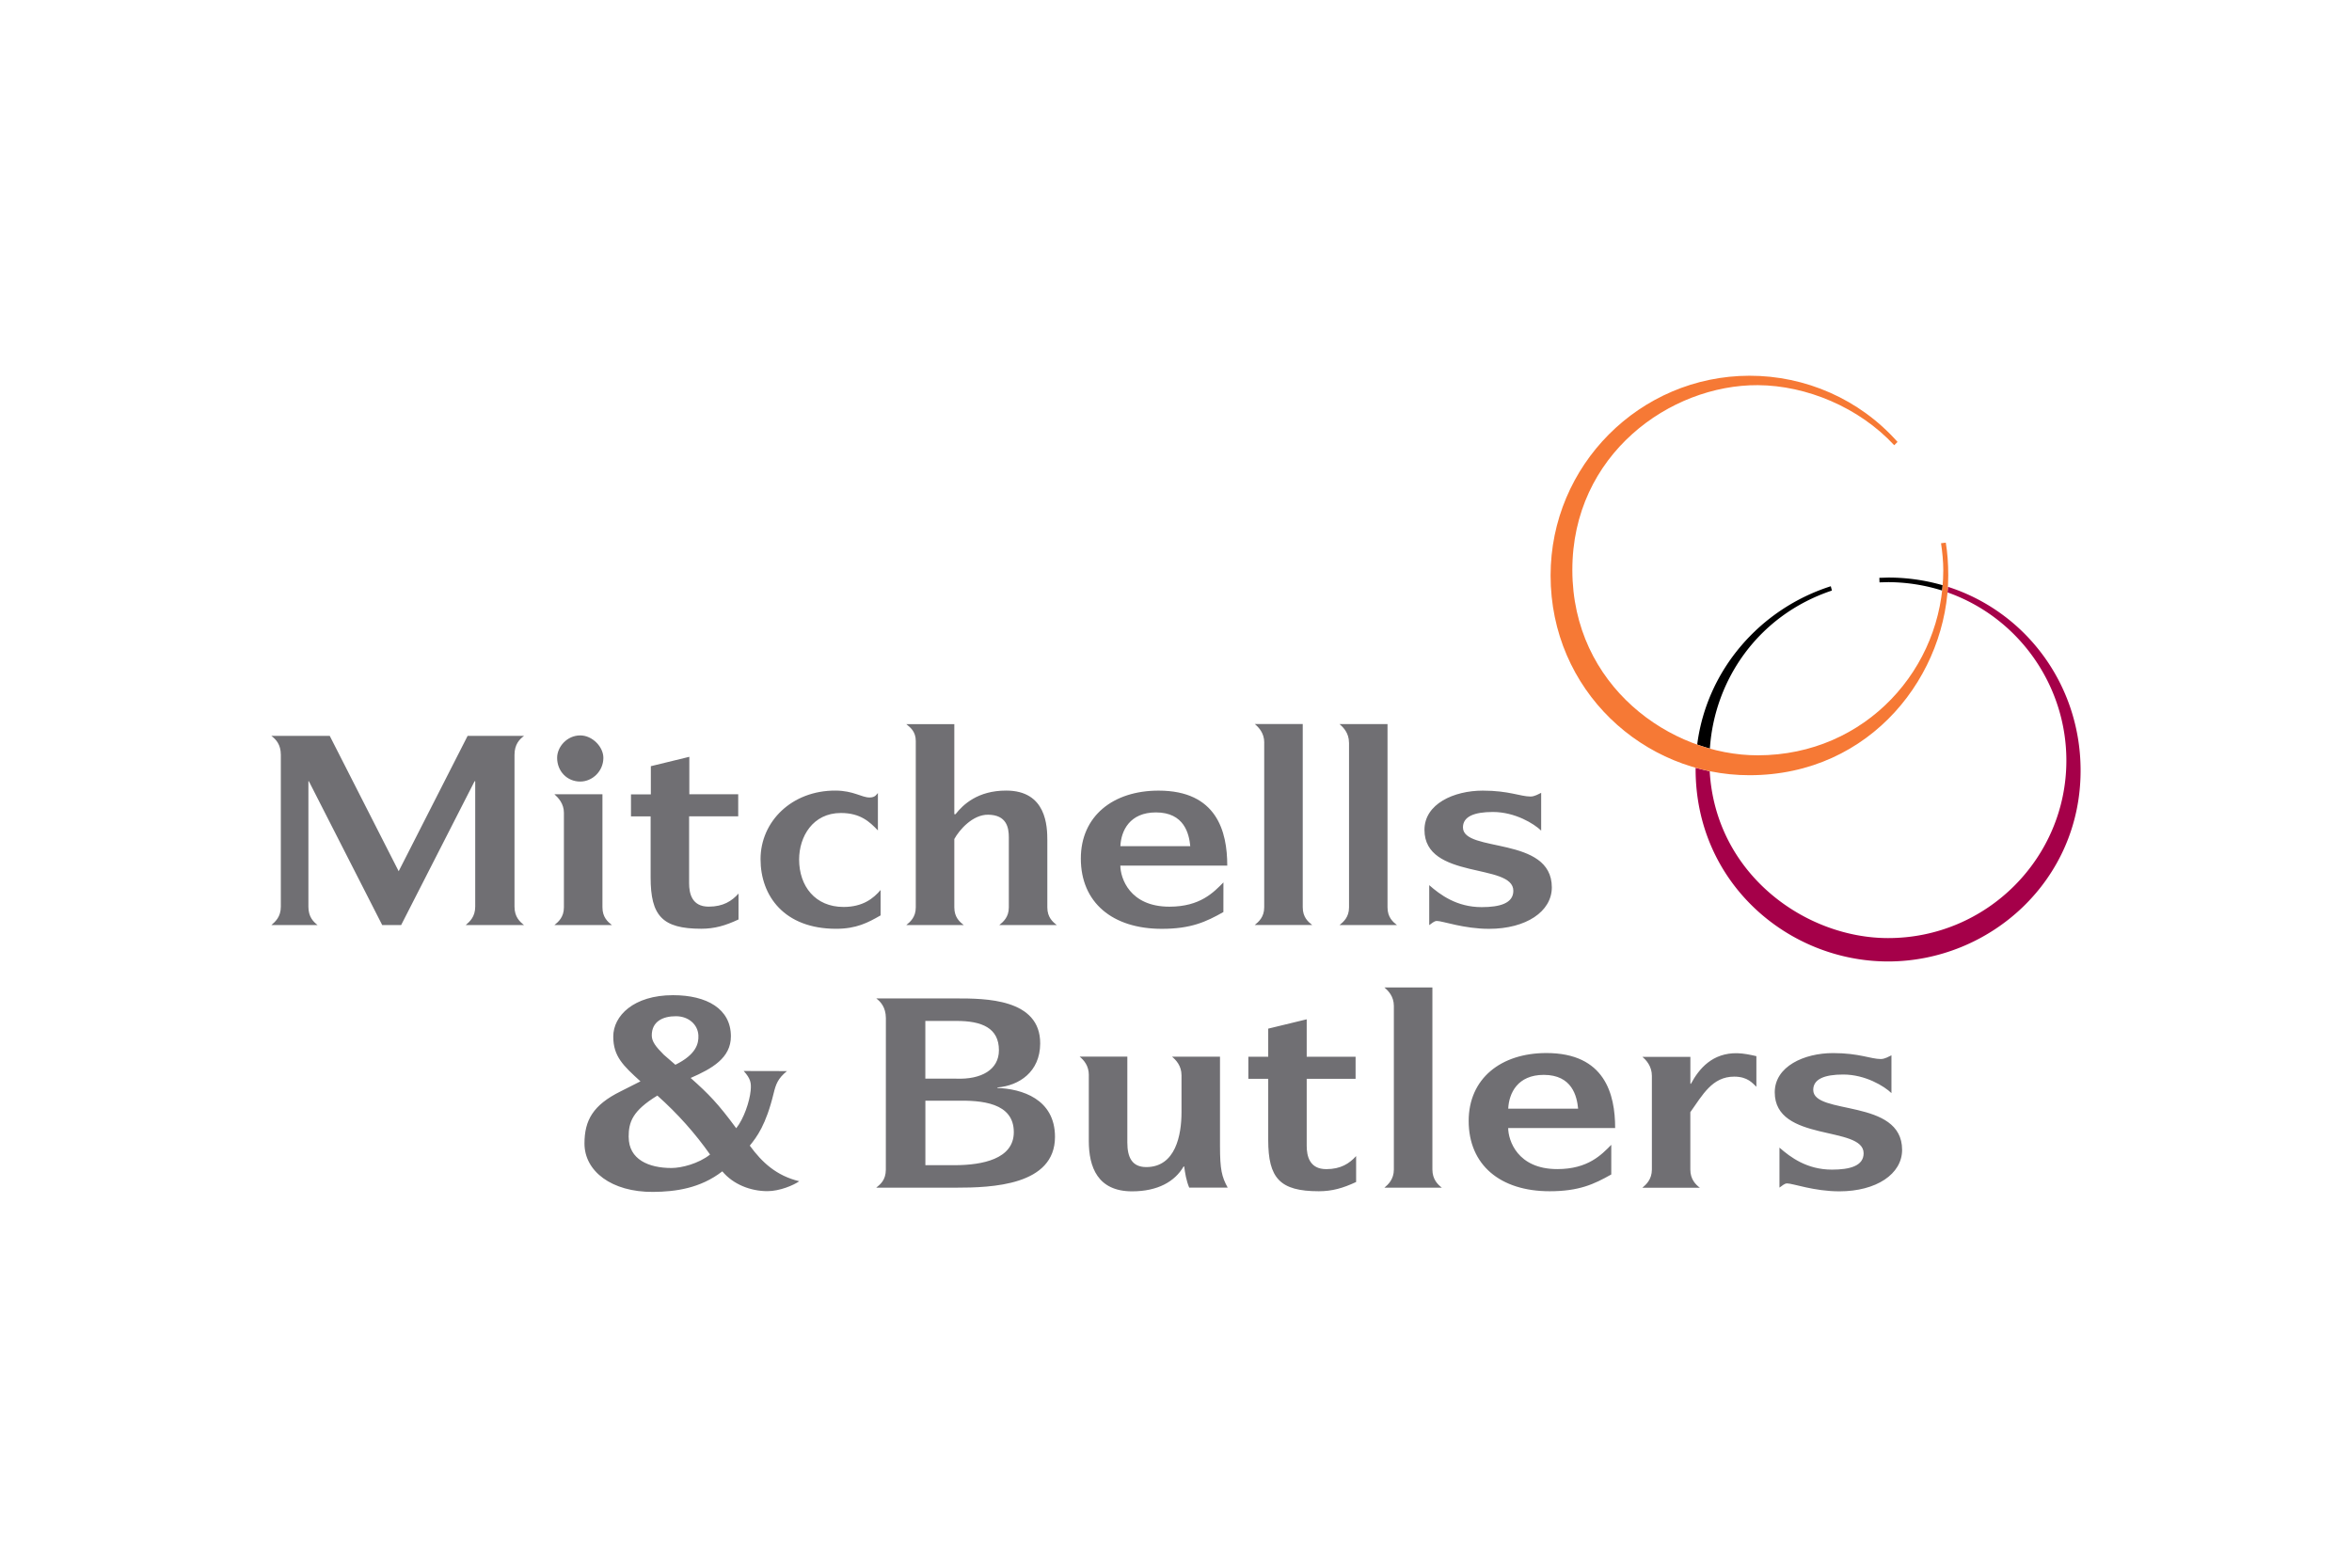 <svg xmlns="http://www.w3.org/2000/svg" height="800" width="1200" viewBox="-6.162 -4.635 53.408 27.808"><path d="M35.436 4.879l-.025-.098c-1.594.509-2.813 1.887-3.034 3.595a4.406 4.406 0 00.288.092c.103-1.55 1.086-3.025 2.771-3.589"/><path d="M38.07 4.794a2.661 2.661 0 01-.009.127c1.607.567 2.699 2.101 2.699 3.819 0 2.223-1.818 4.036-4.053 4.032-1.881-.002-3.913-1.457-4.046-3.79a4.533 4.533 0 01-.32-.078c0 .013-0.0.026-0.0.039.004 2.579 2.104 4.36 4.371 4.36 2.307 0 4.385-1.835 4.371-4.36-.01-1.939-1.251-3.584-3.013-4.149" fill="#a50049"/><path d="M36.712 4.584l-.199.006.004.103.197-.005c.431.002.842.07 1.226.191.004-.04.008-.08.011-.121a4.426 4.426 0 00-1.239-.174"/><path d="M38.022 3.791l-.108.013c.03.204.051.411.051.614 0 2.214-1.754 4.2-4.209 4.203-1.992.003-4.21-1.584-4.214-4.203-.005-2.631 2.226-4.216 4.214-4.204 1.104.007 2.296.503 3.095 1.364l.075-.075C36.064.531 34.833-.002 33.563 0c-2.49.004-4.515 2.036-4.515 4.537 0 2.607 2.109 4.536 4.515 4.536 2.78 0 4.515-2.306 4.515-4.536 0-.273-.018-.517-.056-.746" fill="#f67935"/><path d="M11.708 15.793c-.21.17-.253.303-.303.507-.175.721-.382.989-.541 1.186.279.382.604.683 1.123.809-.131.092-.445.225-.724.225-.377 0-.773-.15-1.023-.45-.5.388-1.067.463-1.572.467-.944.006-1.559-.471-1.558-1.101.001-.523.191-.871.822-1.183l.449-.227c-.389-.355-.617-.564-.617-1.017-.001-.47.461-.94 1.357-.94.765 0 1.314.308 1.314.935 0 .49-.425.732-.914.945.412.366.625.585 1.035 1.142.175-.219.304-.608.328-.856.016-.175 0-.269-.158-.444zm-3.594 1.496c0 .511.454.705.971.705.228 0 .615-.098.877-.306-.339-.481-.732-.924-1.197-1.339-.565.346-.652.599-.652.94m1.062-1.64c.475-.235.53-.484.522-.665-.011-.248-.223-.436-.507-.437-.296-.002-.552.116-.552.436 0 .137.091.256.272.437l.265.23m-8.96-7.039c0-.241-.114-.354-.215-.431h1.326l1.565 3.074L4.456 8.18H5.737c-.101.076-.216.19-.216.431v3.446c0 .236.121.343.216.419H4.414c.087-.077.215-.183.215-.419v-2.848h-.014l-1.668 3.267h-.43L.851 9.209l-.01-.001v2.85c0 .236.114.343.209.419H0c.087-.077.215-.183.215-.419V8.611m6.428 1.315c0-.208-.128-.342-.215-.42h1.09v2.568c0 .225.121.329.215.402H6.428c.088-.073.215-.177.215-.402zM6.489 8.678c0-.25.225-.509.525-.509.275 0 .525.259.525.509 0 .304-.25.539-.525.539-.3 0-.525-.235-.525-.539m7.343 3.58c-.283.162-.545.303-1.009.303-1.177 0-1.715-.748-1.715-1.581 0-.858.711-1.562 1.702-1.558.41.002.592.157.774.157.134 0 .157-.073.189-.101v.849c-.189-.197-.397-.396-.841-.396-.639 0-.948.54-.948 1.056 0 .606.366 1.078 1.009 1.078.437 0 .679-.194.841-.385v.579m.799-3.963c0-.219-.128-.31-.215-.383h1.09v2.046h.027c.173-.221.507-.537 1.15-.537.918 0 .935.815.935 1.137v1.516c0 .224.121.329.215.401h-1.305c.088-.073.216-.177.216-.401v-1.591c0-.224-.052-.51-.471-.514-.35-.004-.653.344-.767.552v1.553c0 .224.121.329.215.401h-1.305c.088-.073.215-.177.215-.401v-3.78m9.837.038c0-.218-.128-.347-.215-.421h1.09v4.163c0 .224.121.329.215.402h-1.305c.088-.073.216-.177.216-.402V8.333m-5.908 7.554c0-.219-.114-.343-.208-.422h1.082v1.95c0 .339.108.558.43.558.666 0 .8-.729.8-1.244v-.841c0-.219-.128-.349-.215-.422h1.089v2.028c0 .536.04.699.175.946h-.874c-.067-.16-.095-.335-.114-.48h-.014c-.198.343-.588.564-1.17.564-.78 0-.982-.55-.982-1.144v-1.491m6.927-1.575c0-.219-.128-.347-.215-.42h1.09v4.133c0 .224.121.342.215.414h-1.305c.087-.073.215-.19.215-.414v-3.713m5.859 1.588c0-.218-.128-.36-.216-.432h1.09v.611h.013c.183-.342.488-.707 1.056-.694.141.004.289.034.43.067v.695c-.087-.079-.195-.23-.504-.23-.501 0-.717.416-.996.807v1.302c0 .224.121.342.216.414h-1.305c.087-.073.216-.19.216-.414V15.899m-5.057-4.33c.249.219.625.5 1.191.5.41 0 .72-.085.72-.371 0-.639-2.018-.241-2.018-1.384 0-.589.666-.891 1.325-.891.592 0 .854.134 1.083.134.094 0 .182-.056.242-.084v.858c-.162-.157-.592-.423-1.097-.423-.423 0-.679.103-.679.35 0 .583 2.018.185 2.018 1.362 0 .549-.585.942-1.426.942-.572 0-1.056-.179-1.183-.179-.068 0-.122.062-.175.095v-.908m7.953 5.961c.249.219.625.5 1.191.5.41 0 .72-.085.72-.371 0-.639-2.018-.241-2.018-1.385 0-.588.666-.891 1.325-.891.592 0 .854.135 1.083.135.094 0 .182-.057.242-.084v.858c-.162-.157-.592-.422-1.096-.422-.424 0-.68.103-.68.349 0 .583 2.018.185 2.018 1.362 0 .549-.585.942-1.426.942-.572 0-1.056-.18-1.184-.18-.067 0-.121.062-.175.095v-.908m-20.291-2.945c-.003-.241-.117-.367-.218-.443h1.812c.651-0 1.915 0 1.91 1.024-.003.646-.48.957-.971.998v.012c.545.018 1.307.245 1.307 1.11 0 1.106-1.439 1.154-2.247 1.154h-1.812c.094-.077.216-.172.218-.407zm1.593 1.379c.576.023.974-.204.974-.646 0-.501-.381-.669-.981-.665l-.69 0v1.311zm0 1.965c.579-.005 1.312-.132 1.312-.75 0-.671-.733-.726-1.312-.714h-.696v1.464h.696m14.879.211c-.393.222-.733.381-1.399.381-1.123 0-1.839-.598-1.839-1.597 0-.961.73-1.542 1.765-1.542 1.326 0 1.561.931 1.561 1.703h-2.429c.002.278.207.933 1.115.933.7 0 1.004-.327 1.226-.551zm-.753-1.495c-.027-.279-.134-.767-.78-.767-.594-0-.79.414-.807.767h1.588m-7.038-.677h-.451v-.502h.451v-.638l.874-.212v.85h1.11v.502h-1.11v1.519c0 .23.061.532.444.532.33 0 .525-.128.678-.297v.589c-.298.139-.543.21-.846.21-.887 0-1.15-.297-1.15-1.166v-1.387m-1.018-3.788c-.392.221-.732.381-1.398.381-1.123 0-1.839-.598-1.839-1.597 0-.961.729-1.542 1.765-1.542 1.325 0 1.56.93 1.56 1.703h-2.428c.002.278.207.933 1.115.933.7 0 1.004-.327 1.226-.551zm-.752-1.496c-.027-.279-.134-.767-.78-.767-.594 0-.791.414-.807.767h1.587m-12.249-.676h-.451v-.501h.451V8.868l.874-.213v.851h1.11v.501H9.486v1.519c0 .23.061.532.444.532.33 0 .525-.127.678-.297v.588c-.298.14-.544.211-.846.211-.888 0-1.15-.297-1.15-1.166v-1.388m13.934-1.675c0-.218-.128-.347-.215-.421h1.089v4.163c0 .224.121.329.215.402h-1.305c.087-.073.215-.177.215-.402V8.333" fill="#706f73"/></svg>
